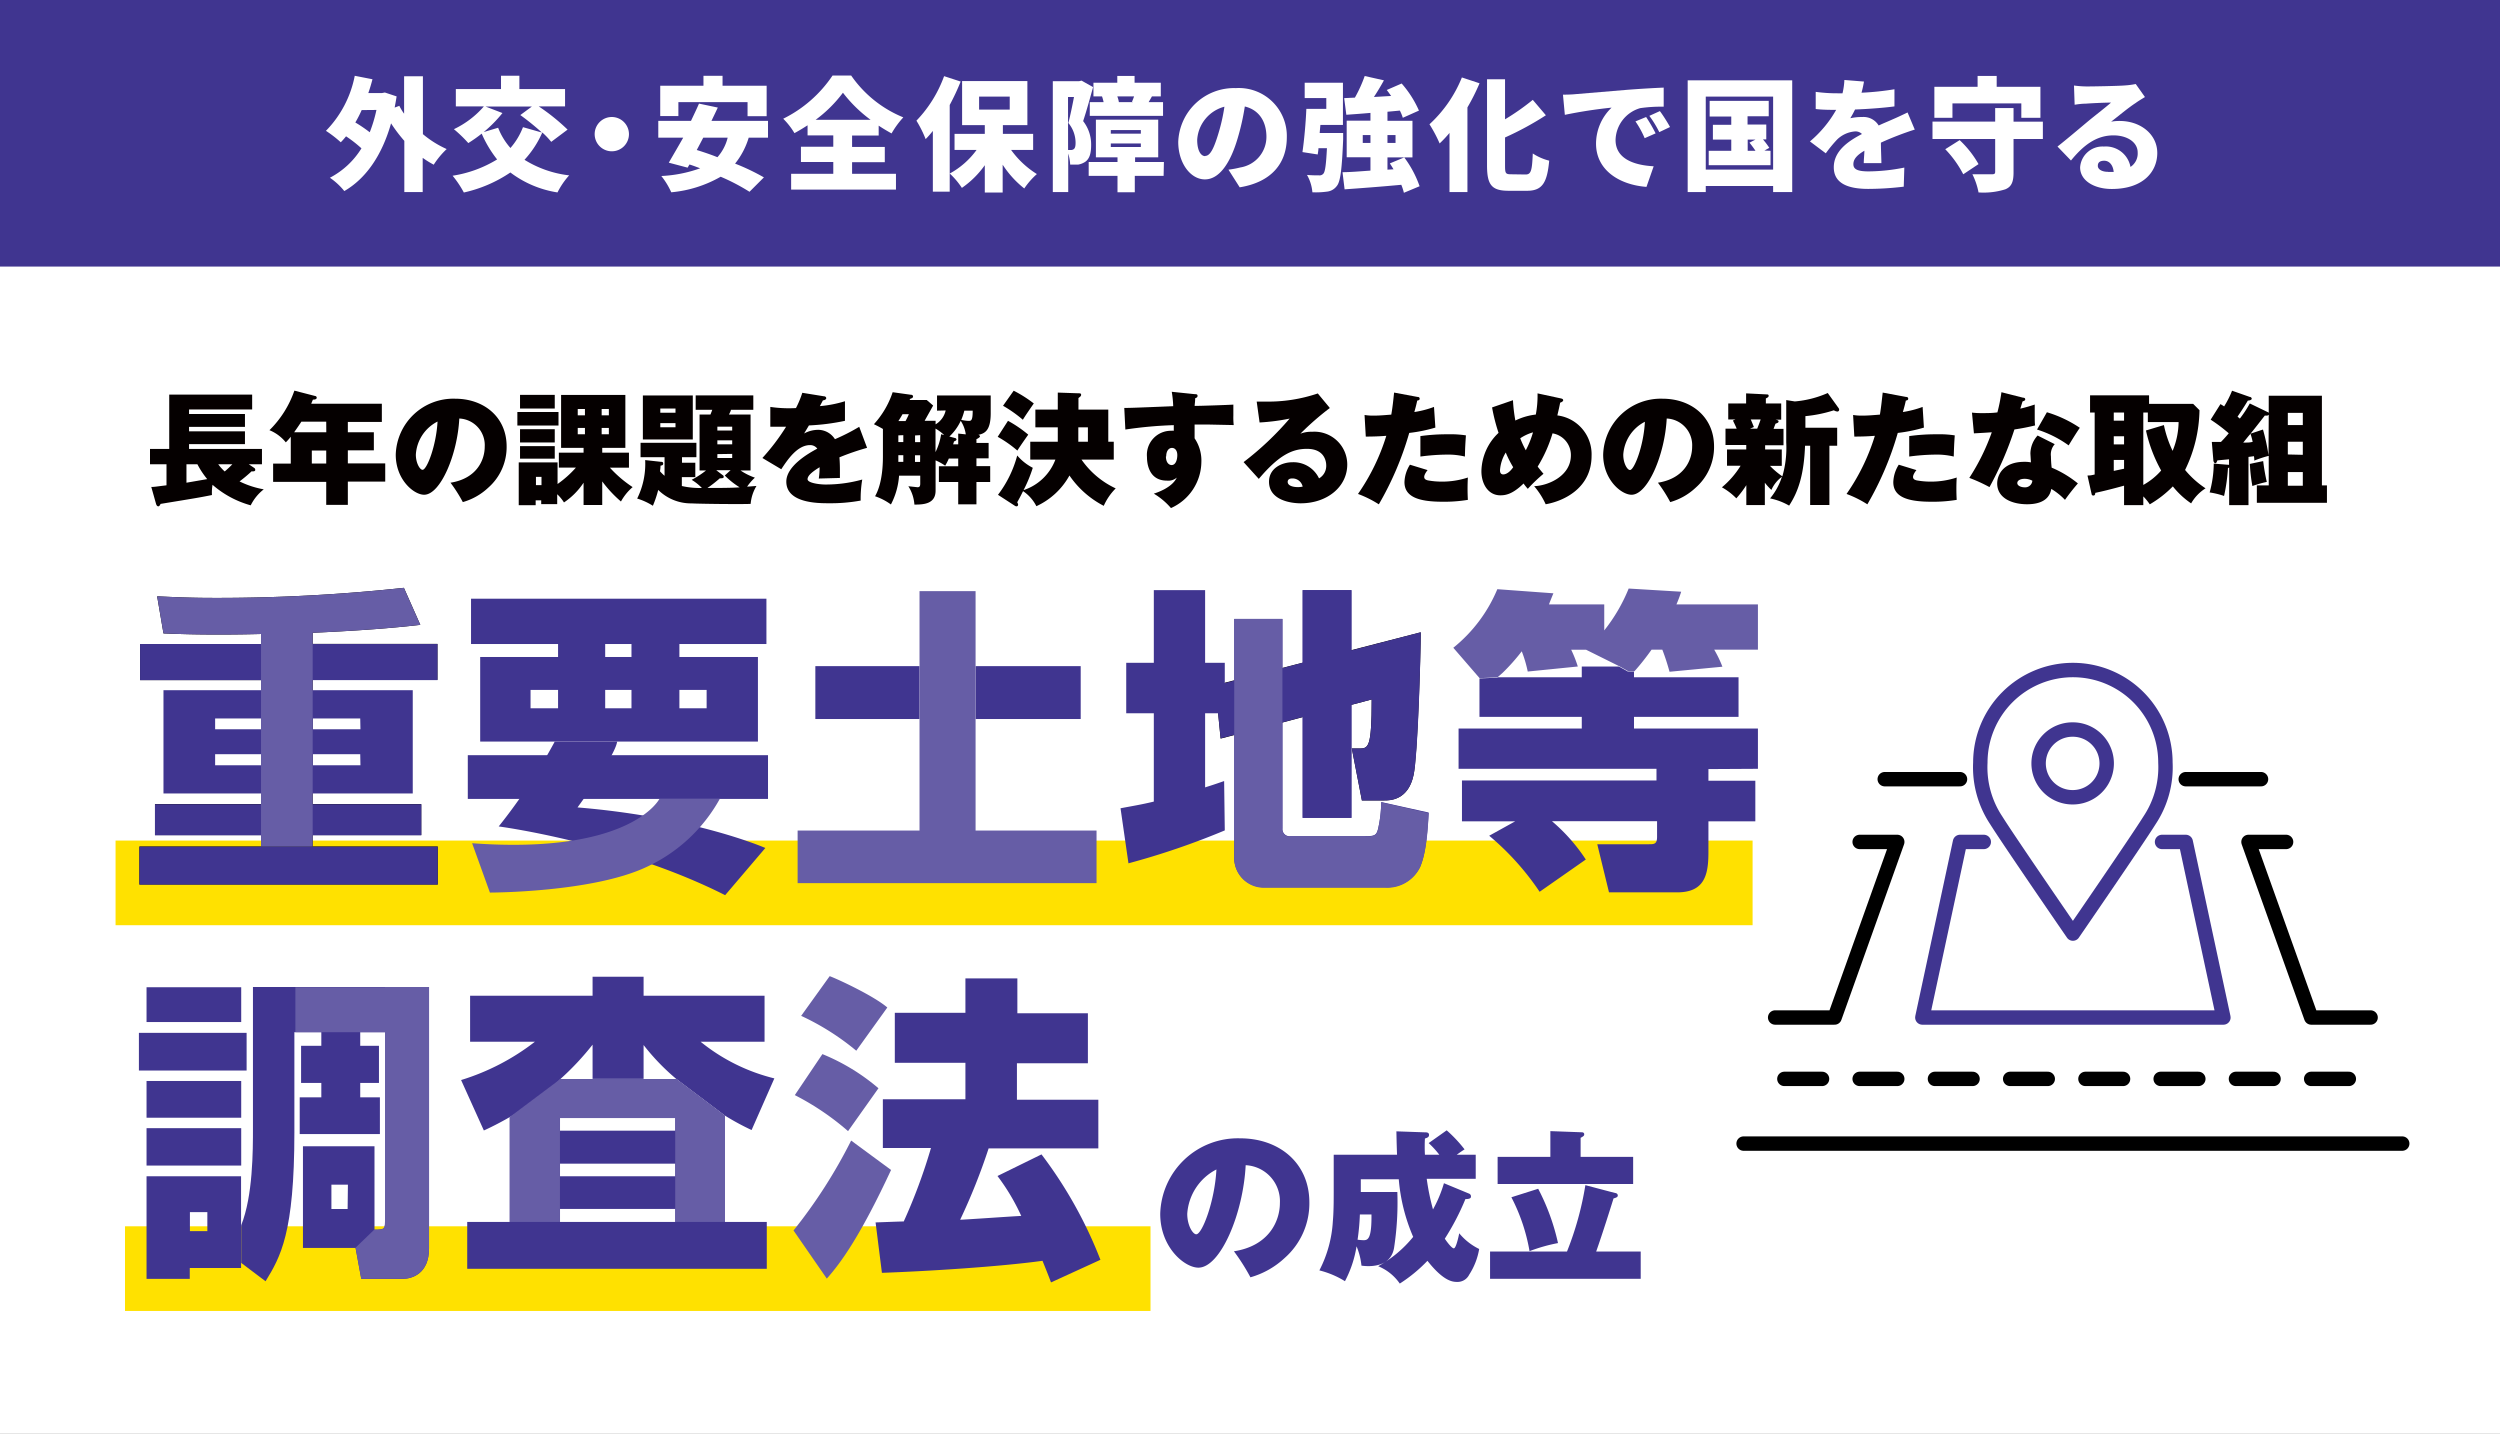 <svg xmlns="http://www.w3.org/2000/svg" viewBox="0 0 347 199"><rect x="0" y="0" width="347" height="199" fill="#808080" stroke="none"/><defs><style>.cls-1{fill:#fff;}.cls-2{fill:#403590;}.cls-3{fill:#050000;}.cls-4{fill:#ffe100;}.cls-5,.cls-6{fill:none;stroke-linecap:round;stroke-linejoin:round;stroke-width:2px;}.cls-5{stroke:#000;}.cls-6{stroke:#403590;}.cls-7{fill:#665da6;}</style></defs><g id="レイヤー_2" data-name="レイヤー 2"><g id="design"><rect class="cls-1" width="347" height="199" transform="translate(347 199) rotate(-180)"/><rect class="cls-2" width="347" height="37" transform="translate(347 37) rotate(-180)"/><path class="cls-1" d="M58.7,18.62A13.92,13.92,0,0,0,62,20.69a11.35,11.35,0,0,0-1.8,2.17,13.78,13.78,0,0,1-1.53-.95v4.75H56.12V19.55a20.38,20.38,0,0,1-1.84-2.43c-1.29,4.54-3.55,7.7-6.49,9.4a9.38,9.38,0,0,0-2-1.85,11.26,11.26,0,0,0,4.38-4.08,17.27,17.27,0,0,0-2.14-1.67,9.84,9.84,0,0,1-.73.83,16,16,0,0,0-2.06-1.59,15,15,0,0,0,4-7.64L51.7,11c-.17.65-.36,1.3-.58,1.92H53l.42-.08,1.63.54c-.08.53-.17,1-.27,1.55l.65-.24a6.88,6.88,0,0,0,.66,1.09V10.59H58.7Zm-8.5-3.34A16.64,16.64,0,0,1,49.32,17a19.57,19.57,0,0,1,2,1.36,19.51,19.51,0,0,0,.93-3.1Z"/><path class="cls-1" d="M76.51,19.69a10.37,10.37,0,0,0-1.24-1.3,13.64,13.64,0,0,1-2.47,3.79A14.91,14.91,0,0,0,79,24.34a10.59,10.59,0,0,0-1.62,2.37,14.51,14.51,0,0,1-6.54-2.77,18.76,18.76,0,0,1-6.46,2.78,13.94,13.94,0,0,0-1.56-2.33A16.71,16.71,0,0,0,69,22.13a16,16,0,0,1-2.14-3.58A20.24,20.24,0,0,1,65,19.86,18.38,18.38,0,0,0,63,17.93a12.64,12.64,0,0,0,4.16-3.16H63.27V12.36h6.27V10.51h2.55v1.85h6.34v2.41H74.78a28.52,28.52,0,0,1,4,3.22Zm-6.77-4a18,18,0,0,1-2.6,2.64l2-.6a9.33,9.33,0,0,0,1.71,2.81,9.64,9.64,0,0,0,1.74-2.89l2.63.75a34.6,34.6,0,0,0-3-2.43l1.6-1.18H67.4Z"/><path class="cls-1" d="M87.3,18.62a2.38,2.38,0,1,1-2.38-2.38A2.39,2.39,0,0,1,87.3,18.62Z"/><path class="cls-1" d="M103.92,19.11a10.68,10.68,0,0,1-1.89,3.6,30.16,30.16,0,0,1,4,1.91l-2,2a28.17,28.17,0,0,0-4-2.09,16.86,16.86,0,0,1-6.86,2.16,10.31,10.31,0,0,0-1.38-2.26,18.46,18.46,0,0,0,5.39-1.07c-.5-.19-1-.38-1.48-.53l-.26.44-2.61-.69c.57-1,1.27-2.18,2-3.47H91.37V16.78h4.54c.39-.83.78-1.63,1.11-2.4l2.61.55c-.27.59-.58,1.22-.88,1.85h7.85v2.33Zm-9.76-3H91.64V11.9h6V10.52h2.65V11.9h6.12v4.23h-2.65V14.18H94.16Zm3.45,3c-.31.59-.61,1.17-.9,1.71.9.28,1.87.6,2.87,1A6.34,6.34,0,0,0,101,19.11Z"/><path class="cls-1" d="M118.27,24.12h6.09v2.2H109.81v-2.2h5.85V22.49h-4.49V20.37h4.49V18.79h-3.57v-1.4c-.6.39-1.19.75-1.82,1.09a10,10,0,0,0-1.56-2,17.64,17.64,0,0,0,6.85-6h2.58a16.24,16.24,0,0,0,7.24,5.81,12.26,12.26,0,0,0-1.63,2.23c-.6-.33-1.19-.68-1.79-1.08v1.37h-3.69v1.58h4.54v2.12h-4.54Zm2.57-7.49A19,19,0,0,1,117,12.87a18.25,18.25,0,0,1-3.79,3.76Z"/><path class="cls-1" d="M140.34,20.81a12.64,12.64,0,0,0,3.58,3.35,10.25,10.25,0,0,0-1.75,2,13.65,13.65,0,0,1-3-3.3v3.86h-2.48V22.93a12.83,12.83,0,0,1-3.18,3.15,10.82,10.82,0,0,0-1.69-2v2.52h-2.34V18.17a12.53,12.53,0,0,1-1,1.14,16.09,16.09,0,0,0-1.28-2.56,17.47,17.47,0,0,0,3.84-6.18l2.3.75a31.6,31.6,0,0,1-1.52,3.25v9.52a11.25,11.25,0,0,0,3.73-3.28h-3.06V18.58h4.2V17.37h-3.15V11.25h9.06v6.12H139.2v1.21h4.2v2.23Zm-4.44-5.6h4.25v-1.8H135.9Z"/><path class="cls-1" d="M151.72,12.09c-.41,1.49-.94,3.41-1.38,4.72a5.25,5.25,0,0,1,1.11,3.33c0,1.19-.24,1.91-.82,2.32a2.56,2.56,0,0,1-1,.39c-.29,0-.68,0-1.09,0a6,6,0,0,0-.27-1.53v5.34h-2.14V11.27h3.65l.34-.08Zm-3.47,8.73h.36a.66.66,0,0,0,.44-.13c.17-.14.24-.41.24-.87a4.33,4.33,0,0,0-1-2.75c.26-1,.56-2.45.78-3.61h-.83Zm13.26,3.59h-4v2.28h-2.4V24.41h-4V22.49h4v-.65h-3V16.61h8.65v5.23h-3.21v.65h4Zm-8.33-10.23a6.23,6.23,0,0,0-.22-.8h-1.19v-1.9h3.31v-.94h2.4v.94h3.64v1.9h-1.23l-.46.8h2v1.9H151.26v-1.9Zm1,4.37h4.17v-.5h-4.17Zm0,1.85h4.17v-.49h-4.17Zm2.94-6.26c.09-.23.21-.51.29-.76h-2.33a3.59,3.59,0,0,1,.22.8h2Z"/><path class="cls-1" d="M172.07,26l-1.56-2.45a13.5,13.5,0,0,0,1.66-.31A4.3,4.3,0,0,0,175.78,19c0-2.19-1.07-3.76-3-4.22a32.91,32.91,0,0,1-1,4.44c-1,3.4-2.53,5.68-4.54,5.68s-3.7-2.28-3.7-5.19a7.75,7.75,0,0,1,8-7.48,6.66,6.66,0,0,1,7.07,6.85C178.6,22.66,176.49,25.28,172.07,26Zm-4.79-4.36c.68,0,1.19-1,1.8-3a25.3,25.3,0,0,0,.87-3.83,5.08,5.08,0,0,0-3.78,4.59C166.17,20.91,166.68,21.67,167.28,21.67Z"/><path class="cls-1" d="M186.43,18.46l0,.9c-.17,4-.36,5.82-.87,6.44a1.94,1.94,0,0,1-1.4.8,11.1,11.1,0,0,1-2,.09,5.8,5.8,0,0,0-.75-2.41c.68.06,1.33.06,1.67.06a.68.68,0,0,0,.59-.22c.26-.25.39-1.26.51-3.55H183c0,.31-.07.6-.1.87l-2.12-.33c.23-1.58.46-4,.54-6h2.77v-1.5h-3V11.48h5.31v5.86h-3.13l-.1,1.12Zm8.43,8.3a7.43,7.43,0,0,0-.36-1.11c-2.8.26-5.71.48-7.87.63l-.29-2.38c1.09,0,2.44-.12,3.88-.22V21.83h-3.3V16.75h3.3V15.67c-1.22.11-2.36.19-3.35.26l-.3-2.31,1.49-.07a18.64,18.64,0,0,0,1.36-3l2.67.6c-.44.8-.92,1.6-1.39,2.31l2.39-.14c-.2-.28-.4-.57-.61-.83l2.07-.9a14.52,14.52,0,0,1,2.4,3.76l-2.24,1a5.82,5.82,0,0,0-.41-1l-1.72.16v1.26h3.47v5.08h-3.47v1.7l.84-.05c-.17-.29-.34-.56-.51-.82l2-.83a14.78,14.78,0,0,1,2.13,4Zm-4.64-6.92V18.75h-1.07v1.09Zm2.36-1.09v1.09h1.12V18.75Z"/><path class="cls-1" d="M205.36,11.56a29.12,29.12,0,0,1-1.68,3.35V26.66h-2.49V18.45a16.19,16.19,0,0,1-1.37,1.46,19,19,0,0,0-1.41-2.66,17.9,17.9,0,0,0,4.5-6.5Zm6.39,12.66c.77,0,.9-.56,1-2.92a7.34,7.34,0,0,0,2.28,1c-.28,3-.92,4.18-3.06,4.18H209.4c-2.34,0-3-.8-3-3.5V11h2.5v5.56a32.67,32.67,0,0,0,3.85-2.7L214.57,16a42.38,42.38,0,0,1-5.67,3.08V23c0,1.06.08,1.19.84,1.19Z"/><path class="cls-1" d="M218.65,13.07l7.27-.61c1.7-.13,3.71-.25,5-.3v2.65a20.16,20.16,0,0,0-3.26.2,4.72,4.72,0,0,0-3.42,4.42c0,2.5,2.35,3.49,5.29,3.65l-1,2.86c-3.79-.29-7-2.34-7-6a6.93,6.93,0,0,1,2.16-5,64.11,64.11,0,0,0-6.49,1l-.26-2.8C217.57,13.14,218.32,13.11,218.65,13.07Zm11.15,5.44-1.52.67A13.12,13.12,0,0,0,227,16.85l1.48-.61A21.26,21.26,0,0,1,229.8,18.51Zm2-.88-1.49.71a15,15,0,0,0-1.38-2.26l1.46-.66C230.83,16,231.46,17,231.8,17.63Z"/><path class="cls-1" d="M248.76,11.15V26.66h-2.65v-.84h-9.35v.84h-2.51V11.15Zm-2.65,12.39V13.41h-9.35V23.54Zm-.36-2.61v2h-8.58v-2h3.13V19.38h-2.55V17.32h2.55V16.17h-3V14h8.2v2.14h-2.94v1.15h2.6v2.06h-.46a10.8,10.8,0,0,1,.88,1.17l-.68.38Zm-3.17,0h1.08c-.25-.38-.56-.79-.83-1.13l.82-.42h-1.07Z"/><path class="cls-1" d="M258.38,12.87a39.23,39.23,0,0,0,4.57-.48l0,2.38c-1.58.21-3.67.36-5.47.43a13.2,13.2,0,0,1-.66,1.21,7.69,7.69,0,0,1,1.68-.17,2.45,2.45,0,0,1,2.26,1.18c.68-.32,1.24-.54,1.84-.81.75-.32,1.44-.65,2.17-1l1,2.38c-.6.17-1.67.56-2.32.81s-1.47.58-2.38,1c0,.94.06,2.07.07,2.84h-2.45c0-.44.07-1.07.09-1.72-1.07.63-1.53,1.19-1.53,1.87s.53,1,2.12,1a25.85,25.85,0,0,0,4.95-.53l-.08,2.65a42.14,42.14,0,0,1-4.92.31c-2.78,0-4.79-.74-4.79-3s2-3.63,3.91-4.62a1.27,1.27,0,0,0-.94-.36A4,4,0,0,0,255,19.36a18.25,18.25,0,0,0-1.58,1.92l-2.2-1.65a16,16,0,0,0,3.64-4.38c-.7,0-1.94,0-2.84-.12V12.75a21.75,21.75,0,0,0,3.06.2h.66A9.58,9.58,0,0,0,256,11.1l2.72.22A15.38,15.38,0,0,1,258.38,12.87Z"/><path class="cls-1" d="M283.55,19.29h-4.07v4.63c0,1.32-.27,2-1.15,2.36a10.1,10.1,0,0,1-3.71.43,9.73,9.73,0,0,0-.85-2.52c1,0,2.31,0,2.69,0s.47-.08.47-.37V19.29h-8.7V16.88h8.7V15h2.55v1.89h4.07ZM271,16.35h-2.51v-4.3h6V10.54h2.65v1.51h6.07v4.3h-2.65v-2H271Zm1,3.1a14,14,0,0,1,2.62,3.33l-2.12,1.41A14.8,14.8,0,0,0,270,20.71Z"/><path class="cls-1" d="M289.61,12c.92,0,4.32-.06,5.32-.14a10.51,10.51,0,0,0,1.51-.2l1.28,1.81c-.45.28-.89.53-1.31.84-1,.64-2.45,1.87-3.39,2.58a6.3,6.3,0,0,1,1.19-.1c2.93,0,5.22,1.87,5.22,4.44s-1.92,5-6.32,5c-2.4,0-4.39-1.13-4.39-3a3.11,3.11,0,0,1,3.3-2.89,3.47,3.47,0,0,1,3.69,2.83,2.23,2.23,0,0,0,1-2c0-1.46-1.49-2.38-3.36-2.38-2.48,0-4.27,1.5-5.9,3.49l-1.87-1.94c1.09-.85,3.08-2.53,4.08-3.37s2.53-2,3.35-2.73c-.85,0-2.6.08-3.52.15-.51,0-1.12.08-1.53.15l-.09-2.67A14.13,14.13,0,0,0,289.61,12Zm3,11.86c.27,0,.53,0,.77,0-.09-.94-.6-1.55-1.31-1.55s-.89.34-.89.68C291.15,23.48,291.72,23.85,292.58,23.85Z"/><path class="cls-3" d="M35.26,64.93a.33.33,0,0,1,.17.28c0,.19-.17.24-.51.21a20.28,20.28,0,0,1-1.67,1.4,12.46,12.46,0,0,0,3.36,1.1,6.4,6.4,0,0,0-1.81,2.22,13.54,13.54,0,0,1-5.3-2.85,6.18,6.18,0,0,0-.08,1.42c-1.69.34-2.18.42-7.13,1.23-.07.14-.16.34-.32.34s-.26-.17-.31-.34L21,67.59c.42,0,.72-.06,2.11-.23V64.44H20.82V62.31h2.67V54.77H35v2.06H26.24v.63H34v1.79H26.24v.62H34v1.78H26.24v.66H36.36v2.13H34.53Zm-6.5,1.57a11.73,11.73,0,0,1-1.36-2.06H25.88V67Zm1.53-2.06a6.82,6.82,0,0,0,.9,1,14.06,14.06,0,0,0,1.06-1Z"/><path class="cls-3" d="M48.28,60h3.61v2.51H48.28v1.81h5.19v2.53H48.28v3.23h-3V66.88H37.91V64.35h2.45V60.62a8.37,8.37,0,0,1-.69.78,5.66,5.66,0,0,0-2.27-1.69,14.2,14.2,0,0,0,3.46-5.49l2.86.74c.08,0,.24.07.24.24s-.16.27-.53.27c-.13.32-.17.4-.23.57H53v2.52H48.28Zm-3-1.47H41.83c-.46.71-.9,1.31-1,1.47h4.46Zm0,4h-2v1.81h2Z"/><path class="cls-3" d="M62.53,67c3.67-.58,4.75-3.18,4.75-5a3.7,3.7,0,0,0-3.53-3.91c-.25,5-2.62,10.58-4.88,10.58-1.42,0-3.94-2.08-3.94-5.56a8,8,0,0,1,8.24-7.77c4,0,7.15,2.55,7.15,6.62a7.5,7.5,0,0,1-2.55,5.73,8.53,8.53,0,0,1-3.53,2A20.41,20.41,0,0,0,62.53,67ZM57.72,63.1c0,1.2.57,2.11.93,2.11.61,0,1.91-3.39,2.08-6.7A5.51,5.51,0,0,0,57.72,63.1Z"/><path class="cls-3" d="M77.52,57.19v1.87H71.81V57.19Zm6.07,12.9H81V67a9.76,9.76,0,0,1-2.72,2.74,5.66,5.66,0,0,0-.94-1.14v1.37H75.12v-.52h-.77v.67H72V64.18h5.39v3a14.55,14.55,0,0,0,2.55-2.28H77.57V62.83H81v-.67H77.88V54.82H86.8v7.34H83.59v.67H87.3v2.08H84.65a16.42,16.42,0,0,0,3.16,2.7,7.2,7.2,0,0,0-1.62,2,16.91,16.91,0,0,1-2.6-2.79ZM77,54.81V56.7H72.18V54.81Zm0,4.76v1.84H72.18V59.57Zm0,2.35v1.74H72.18V61.92Zm-2.61,4.27v1.15h.77V66.19Zm6.8-9.42h-1v.88h1Zm0,2.63h-1v.88h1Zm2.32-1.75h1v-.88h-1Zm0,2.63h1V59.4h-1Z"/><path class="cls-3" d="M97.1,65.3V57.54h1.51c.16-.4.18-.45.25-.66h-2.3v-2h8v2h-3.11c0,.16-.2.51-.27.66h3V65.3h-1.4a8.61,8.61,0,0,0,2,1,6.91,6.91,0,0,0-1.08,1.25l1.3-.1a5.71,5.71,0,0,0-.81,2.49c-1.24.06-7,0-8.21-.07A6.46,6.46,0,0,1,91.36,68a14.93,14.93,0,0,1-.74,2.2,9,9,0,0,0-2.18-1,10.84,10.84,0,0,0,1.11-5.34l2.18.24c.14,0,.32,0,.32.25s-.2.24-.37.29c0,.35-.05.52-.07.78a6.17,6.17,0,0,0,.63.62V63.46H88.91v-2h7.75v2h-2v.77h1.85v2H94.64v1.23a11.21,11.21,0,0,0,2.78.27A6.8,6.8,0,0,0,96,66.6a12.73,12.73,0,0,0,2-1.3Zm-.94-10.41V61H89.23V54.89Zm-2.4,2.4V56.7H91.65v.59Zm-2.11,1.44v.57h2.11v-.57Zm8.65,7.21a.27.27,0,0,1,.15.25c0,.2-.24.2-.54.2a18.33,18.33,0,0,1-1.71,1.34c1.17,0,3.5,0,4.46-.09A11.13,11.13,0,0,1,100.6,66l.81-.74h-2Zm1.33-6.18v-.54H99.57v.54Zm-2.06,1.36v.55h2.06v-.55Zm0,1.91v.54h2.06V63Z"/><path class="cls-3" d="M114.33,55c.15,0,.35.07.35.27s-.3.29-.46.3l-.42.8a16.25,16.25,0,0,0,3.48-.68l0,2.72a30.26,30.26,0,0,1-5,.64l-.67,1.12a4.09,4.09,0,0,1,2-.51,2.77,2.77,0,0,1,2.28,1.3,27.52,27.52,0,0,0,3.37-1.72l1.09,2.92a34.15,34.15,0,0,0-3.84,1.32c.07.73.07,1.6.07,1.86,0,.44,0,.76,0,1l-2.93.08a10.93,10.93,0,0,0,.11-1.57c-.82.51-1.67,1.1-1.67,1.66s1.79.74,2.43.74a18.78,18.78,0,0,0,5.16-.69,16.14,16.14,0,0,0-.22,2.92,23.16,23.16,0,0,1-4.48.37c-1.39,0-5.84,0-5.84-3,0-2.18,3.12-3.95,4.3-4.58a1.22,1.22,0,0,0-1-.49c-1.79,0-3.14,2.05-4,3.35l-2.62-1.56a30,30,0,0,0,3.29-4.34c-1,0-1.65,0-2.19,0l0-2.75a17.7,17.7,0,0,0,3.56.16,13.27,13.27,0,0,0,.88-2.12Z"/><path class="cls-3" d="M130.06,57V54.89h7.45v2.47c0,2.43-.84,2.82-1.74,3,.2,0,.25.17.25.24s-.32.3-.49.35v.53h1.69v2.14h-1.69v1.08h1.91V66.9h-1.91V70H133V66.9h-2.68V64.72H133V63.64H131.7a8,8,0,0,1-.51,1,6.67,6.67,0,0,0-1.33-.74v4.2c0,1.91-1.77,1.93-2.94,1.94a5.47,5.47,0,0,0-.84-2.55l1.28.14c.27,0,.37-.14.37-.51v-1.1h-2.94a10.12,10.12,0,0,1-1.13,4,8.15,8.15,0,0,0-2.2-1.14c.27-.49,1.09-2,1.09-5.54V59.54c-.46-.27-.8-.44-1.25-.66a12.37,12.37,0,0,0,2.6-4.44l2.51.35c.19,0,.32.08.32.25s-.16.24-.38.31a1.71,1.71,0,0,1-.11.17h2.39l.89.77c-.39.71-1,1.78-1.18,2.12h1.52v.49a3,3,0,0,0,1.4-1.93Zm-5.37,3.43v.93h.69V60.4Zm0,3.68h.69v-.93h-.69Zm1-5.67a9.58,9.58,0,0,0,.46-.95h-.88c-.23.42-.47.79-.57.95Zm1.32,2v.93h.71V60.4Zm.71,2.75H127v.93h.71Zm3.33-2.8a5.78,5.78,0,0,0-1.2-.9v3.26a8.55,8.55,0,0,0,.78-2.48Zm3-.1a4.6,4.6,0,0,0-.7-1.88,7,7,0,0,1-1.58,2.18l.75.2c.11,0,.24.1.24.21s-.12.18-.35.28a2.43,2.43,0,0,1-.12.39H133V60.18ZM133.85,57a8.37,8.37,0,0,1-.43,1.28,5.78,5.78,0,0,0,1,.14c.37,0,.59,0,.59-1.42Z"/><path class="cls-3" d="M139.91,58.41a16.81,16.81,0,0,1,2.81,1.92c-.43.61-1.17,1.66-1.51,2.21a16.3,16.3,0,0,0-2.73-1.91ZM143,63.79V61.31h3.82v-2h-3.11V56.85h3.11V54.49l2.87.1c.2,0,.37,0,.37.2s-.13.27-.37.46v1.6h4.14v4.46h.76v2.48h-4.48a11.9,11.9,0,0,0,4.75,4,8,8,0,0,0-1.66,2.42A13,13,0,0,1,148.44,66a10,10,0,0,1-4.59,4.26A5.51,5.51,0,0,0,142,68.17c-.37.76-.59,1.15-.81,1.54.08.18.12.23.12.32a.22.22,0,0,1-.24.25.45.45,0,0,1-.24-.1l-2.31-1.5a15.57,15.57,0,0,0,2.67-5.46,7.07,7.07,0,0,0,2.16,1.71,19.4,19.4,0,0,1-1.28,3.1,7.09,7.09,0,0,0,4.42-4.24Zm-2.3-9.56A17.32,17.32,0,0,1,143.49,56c-1,1.44-1.11,1.61-1.52,2.26a17.9,17.9,0,0,0-2.75-1.94ZM151,61.31v-2h-1.33v2Z"/><path class="cls-3" d="M165.83,54.71c.19,0,.39,0,.39.23s-.17.27-.33.34c0,.49-.06.73-.07,1.06.84,0,4.61-.13,5.37-.18,0,.52,0,1.13,0,1.52a9.37,9.37,0,0,0,.05,1.32l-3.31-.07-2.12,0c0,1.27,0,1.4,0,1.91a5.49,5.49,0,0,1,.94,3.31,7.09,7.09,0,0,1-4.22,6.37,9.62,9.62,0,0,0-2.38-2c.46-.15,2.53-.83,3.19-2.23a1.83,1.83,0,0,1-1.38.42c-2.76,0-2.76-2.89-2.76-3.29a3.34,3.34,0,0,1,3.36-3.63,1.86,1.86,0,0,1,.36,0c0-.27,0-.32,0-.78a57.34,57.34,0,0,0-6.72.61l-.15-3c.62,0,1,0,6.79-.24a14.18,14.18,0,0,0-.2-2Zm-4,8.64c0,.92.47,1.2.79,1.2.57,0,.79-.74.79-1.38s-.32-1-.74-1S161.87,62.56,161.87,63.35Z"/><path class="cls-3" d="M184.58,56.63a39.42,39.42,0,0,0-4.09,3.57,4.15,4.15,0,0,1,1.62-.27A4.56,4.56,0,0,1,187,64.47c0,3.09-2.78,5.39-6.47,5.39-1.33,0-4.39-.42-4.39-3,0-1.88,1.79-2.7,3.26-2.7a3.91,3.91,0,0,1,3.68,2.24,2,2,0,0,0,1-1.81c0-.45-.17-2.29-2.67-2.29-2,0-3.85.81-6.69,4.17l-2.11-2.33A41.58,41.58,0,0,0,179,58.1a28.3,28.3,0,0,1-4.17.54l-.4-2.9c.32,0,.67,0,1.23,0a21.35,21.35,0,0,0,7.25-1.13Zm-5.24,9.78c-.54,0-.61.32-.61.47,0,.6.9.73,1.37.73a2.8,2.8,0,0,0,.71-.07A1.44,1.44,0,0,0,179.34,66.41Z"/><path class="cls-3" d="M196.73,55.09c.19,0,.32.07.32.26s-.2.23-.34.25c-.12.56-.23,1-.4,1.59a13.47,13.47,0,0,0,2.73-.71l.19,2.87a20.84,20.84,0,0,1-3.63.74A43.32,43.32,0,0,1,191.38,70a15,15,0,0,0-2.89-1.44,29.14,29.14,0,0,0,3.93-8.07c-.79.06-1.38.1-2.85.11l-.17-3a7.6,7.6,0,0,0,1.23.09c.91,0,1.79-.09,2.48-.14.19-1.06.29-2.11.39-3.06Zm1.42,10.16c-.47.59-.47.89-.47.94,0,.31.23.42.52.49a11,11,0,0,0,1.92.17,11.46,11.46,0,0,0,3.62-.57,28.38,28.38,0,0,0,0,3.1,20,20,0,0,1-3.54.26c-3.45,0-5.26-.75-5.26-2.72a4.79,4.79,0,0,1,.76-2.42Zm-1-4.72a26.32,26.32,0,0,1,3.77-.25,14.17,14.17,0,0,1,2.55.15c-.09,1.34-.11,1.61-.14,2.94a10,10,0,0,0-2.53-.27,28.75,28.75,0,0,0-3.65.27Z"/><path class="cls-3" d="M210,55.55a22,22,0,0,0,.33,2.82,8.66,8.66,0,0,1,2.84-.83,14.1,14.1,0,0,0,.24-2.94l3.24.7c.24.05.32.13.32.27s-.27.28-.42.32c-.1.52-.17.83-.39,1.77a5.43,5.43,0,0,1,4.75,5.61c0,4.56-4,6.32-6.37,6.72a10.6,10.6,0,0,0-1.6-2.51c2-.07,5.1-1.44,5.1-4.28a3.05,3.05,0,0,0-2.55-3.05,19.25,19.25,0,0,1-2.06,4.61c.11.17.74.94.81,1a21,21,0,0,0-2.18,2.09,8,8,0,0,1-.59-.74c-1.59,1.56-2.59,1.64-3.23,1.64-1.69,0-2.62-1.6-2.62-3.34A7.48,7.48,0,0,1,208,60.08a24.84,24.84,0,0,1-.9-3.53Zm-1,7.26a5.35,5.35,0,0,0-.8,2.47c0,.12,0,.57.46.57.07,0,.69,0,1.37-1C209.65,64.22,209.28,63.51,209,62.81Zm2-2a13.49,13.49,0,0,0,.78,1.69,12.92,12.92,0,0,0,1-2.49A6.26,6.26,0,0,0,211,60.84Z"/><path class="cls-3" d="M230.12,67c3.67-.58,4.75-3.18,4.75-5a3.7,3.7,0,0,0-3.53-3.91c-.26,5-2.62,10.58-4.88,10.58-1.42,0-3.94-2.08-3.94-5.56a8,8,0,0,1,8.24-7.77c4,0,7.15,2.55,7.15,6.62a7.5,7.5,0,0,1-2.55,5.73,8.53,8.53,0,0,1-3.53,2A20.41,20.41,0,0,0,230.12,67Zm-4.81-3.87c0,1.2.57,2.11.93,2.11.6,0,1.91-3.39,2.07-6.7A5.52,5.52,0,0,0,225.31,63.1Z"/><path class="cls-3" d="M245,62.39h2.31v2.27h-1.64a11.33,11.33,0,0,0,1.72,1.46,14.21,14.21,0,0,0,.54-4.72V55.53l1.19.19a14.22,14.22,0,0,0,4.57-1.17l1.51,2.1a.31.31,0,0,1,.07.2.24.24,0,0,1-.26.27,1.11,1.11,0,0,1-.47-.17,18.39,18.39,0,0,1-3.95.81v1.61H255v2.5h-1.08v8.22h-2.67V61.87h-.71c-.15,3.9-.88,6.28-2.21,8.31a8.74,8.74,0,0,0-2.64-1,9,9,0,0,0,1.64-3A4.52,4.52,0,0,0,245.87,68a8.09,8.09,0,0,1-.91-1v3.1h-2.57V67.34A13.34,13.34,0,0,1,241,69.17a8.54,8.54,0,0,0-2-1.53,12.23,12.23,0,0,0,2.6-3h-1.89V62.39h2.67v-.62H239.5V59.5h1.55c-.1-.25-.13-.33-.52-1.13l.35-.15h-1V56h2.48v-1.4l2.79.14c.17,0,.34,0,.34.2s-.22.27-.39.37V56h2.13v2.25h-.78c.31.08.41.1.41.25s-.09.19-.42.31c-.09.23-.11.28-.27.72h1.38v2.27H245Zm-2-4.17c.09.17.38.91.44,1.05l-.54.23h1c.12-.3.26-.64.48-1.28Z"/><path class="cls-3" d="M264.54,55.09c.19,0,.32.07.32.26s-.2.23-.33.25c-.12.56-.24,1-.41,1.59a13.84,13.84,0,0,0,2.74-.71l.18,2.87a20.84,20.84,0,0,1-3.63.74A43.32,43.32,0,0,1,259.19,70a15,15,0,0,0-2.89-1.44,28.86,28.86,0,0,0,3.93-8.07c-.79.06-1.38.1-2.85.11l-.17-3a7.6,7.6,0,0,0,1.23.09c.92,0,1.79-.09,2.49-.14.18-1.06.28-2.11.39-3.06ZM266,65.25c-.47.59-.47.89-.47.94,0,.31.23.42.52.49a11.07,11.07,0,0,0,1.93.17,11.4,11.4,0,0,0,3.61-.57,27.68,27.68,0,0,0,0,3.1,20.13,20.13,0,0,1-3.55.26c-3.45,0-5.25-.75-5.25-2.72a4.79,4.79,0,0,1,.76-2.42Zm-1-4.72a26.32,26.32,0,0,1,3.77-.25,14.08,14.08,0,0,1,2.55.15c-.09,1.34-.1,1.61-.14,2.94a10,10,0,0,0-2.53-.27,28.86,28.86,0,0,0-3.65.27Z"/><path class="cls-3" d="M273.71,57.27a10.6,10.6,0,0,0,1.35.07c.71,0,1.47,0,2.18-.1a23.94,23.94,0,0,0,.56-2.8l3,.76c.2,0,.3.08.3.23s-.1.19-.37.29c-.05.15-.24.78-.31,1a20.78,20.78,0,0,0,2-.57c0,.3,0,.51,0,1.3s0,1.27.05,1.6c-1,.24-1.85.41-2.87.56a46,46,0,0,1-3.46,8,22.33,22.33,0,0,0-2.8-1.28A29.91,29.91,0,0,0,276.46,60c-.82.06-1.52.1-2.48.15Zm11.49,4.38a2.13,2.13,0,0,0-.53,1.69,15.38,15.38,0,0,0,.1,1.57,14.61,14.61,0,0,1,3.64,2.19,28.21,28.21,0,0,0-1.79,2.28,9.1,9.1,0,0,0-1.9-1.52c-.11.55-.45,2.13-3.36,2.13-2.11,0-4.15-.86-4.15-2.89,0-1.06.71-3,3.8-3a4.26,4.26,0,0,1,.88.08c0-.13-.07-1.18-.07-1.23a3.79,3.79,0,0,1,1-2.5ZM281,66.46c-.54,0-1,.21-1,.59s.54.59,1,.59a1,1,0,0,0,1.09-.92A2.32,2.32,0,0,0,281,66.46Zm3.11-9.24a16.81,16.81,0,0,1,4.57,2.16c-.42.58-1.36,2.12-1.55,2.44a15.31,15.31,0,0,0-4.39-2.2Z"/><path class="cls-3" d="M305.29,56.94a19.54,19.54,0,0,1-2,8.29,12.82,12.82,0,0,0,2.84,2.55,6,6,0,0,0-2,2.09,11.59,11.59,0,0,1-2.54-2.36A15,15,0,0,1,298.39,70a8,8,0,0,0-.9-1.1v1.21h-2.67V67.41c-.29.08-2.4.67-4,1,0,.1,0,.37-.26.37s-.23-.2-.27-.32L289.74,66c.28,0,.45,0,1-.14V57.26h-.64V54.87h8.19v1.19h6.12Zm-10.47.32h-1.43v1.13h1.43Zm0,3.29h-1.43v1.13h1.43Zm0,3.29h-1.43v1.52l1.43-.3ZM300.35,59a15.39,15.39,0,0,0,1.21,3.58,10.8,10.8,0,0,0,.83-4h-4.27V57.26h-.63V67.31a9.24,9.24,0,0,0,2.48-2,20.49,20.49,0,0,1-2.11-5.56Z"/><path class="cls-3" d="M314.78,57.21a.62.62,0,0,1,.12.08V54.93h7.38V67.37h.7v2.42h-9.73V67.37h1.65v-4.1a15.53,15.53,0,0,0-2,.66,4.18,4.18,0,0,0-.05-.61l-.76.1v6.69h-2.68V64.87a.5.5,0,0,1-.17.11,24.43,24.43,0,0,1-.54,3.86,11,11,0,0,0-2-.49,15.71,15.71,0,0,0,.57-4l2.12.17v-.77l-1.61.15c-.12.29-.17.39-.3.39s-.24-.21-.26-.34L307,61.34c.36,0,.63,0,1.27,0,.12-.12.61-.62,1.08-1.2a22.6,22.6,0,0,0-2.51-1.89l1.36-2.16c.22.13.29.17.51.32a13.44,13.44,0,0,0,1.1-2.18l2.45.86c.15,0,.28.12.28.26s-.28.25-.54.25c-.59,1-1.2,1.89-1.43,2.23l.32.27A15.31,15.31,0,0,0,312.27,56Zm-3.42,4.22c.77,0,.84,0,1.31-.1a9.8,9.8,0,0,0-.3-1.12C312,60.62,311.54,61.23,311.36,61.43ZM314.13,64a26.71,26.71,0,0,0,.5,2.89,15.76,15.76,0,0,0-2,.57,23.56,23.56,0,0,1-.35-3.07Zm.77-6.44c-.1.14-.28.14-.54.12-.29.36-1.65,2.13-2,2.52l1.74-.58a26.84,26.84,0,0,1,.77,3.59ZM319.63,59V57.31h-2.08V59Zm0,4.13V61.31h-2.08v1.77Zm0,4.29v-1.9h-2.08v1.9Z"/><rect class="cls-4" x="17.35" y="170.21" width="142.34" height="11.75"/><rect class="cls-4" x="16.04" y="116.67" width="227.22" height="11.75"/><path class="cls-2" d="M171.27,173.68c4.93-.77,6.38-4.27,6.38-6.7a5,5,0,0,0-4.75-5.25c-.34,6.77-3.52,14.22-6.56,14.22-1.91,0-5.3-2.79-5.3-7.47A10.77,10.77,0,0,1,172.13,158c5.43,0,9.61,3.43,9.61,8.9a10.11,10.11,0,0,1-3.43,7.71,11.56,11.56,0,0,1-4.75,2.68A28.45,28.45,0,0,0,171.27,173.68Zm-6.48-5.2c0,1.61.77,2.84,1.25,2.84.82,0,2.57-4.57,2.8-9A7.47,7.47,0,0,0,164.79,168.48Z"/><path class="cls-2" d="M203.92,165.68a.41.41,0,0,1,.25.41c0,.3-.38.34-.77.34a34.68,34.68,0,0,1-2.86,5.5c.13.21.93,1.34,1.25,1.34s.68-1.72.75-2.09a8.29,8.29,0,0,0,2.77,2.18,9.44,9.44,0,0,1-1.39,3.57,1.8,1.8,0,0,1-1.7,1c-.64,0-1.89-.14-4.09-2.93a20.78,20.78,0,0,1-3.84,3.16,6.75,6.75,0,0,0-3-2.41,16.68,16.68,0,0,0,4.86-4.07,25.3,25.3,0,0,1-2-8h-5.27v1.77h5.07a41.31,41.31,0,0,1-.46,7.79c-.13.68-.59,2.5-3.59,2.5a7.28,7.28,0,0,1-.93-.07,9.33,9.33,0,0,0-.68-2.68,15.67,15.67,0,0,1-1.61,4.84,12.49,12.49,0,0,0-3.55-1.5A16.9,16.9,0,0,0,185,169.5c.14-1.5.12-3.57.12-5.34v-3.88h8.79c-.07-1.87-.07-2.48-.09-3.25l4,.14c.18,0,.53,0,.53.36s-.35.41-.57.5a20.26,20.26,0,0,0,0,2.25h2a12.85,12.85,0,0,0-1.48-1.62l2.5-1.77a18.84,18.84,0,0,1,2.48,2.64c-.66.43-.86.59-1.09.75h2.64v3.34h-6.8a32.13,32.13,0,0,0,.87,4.25,17.92,17.92,0,0,0,1.52-3.64Zm-15.17,2.89a30.58,30.58,0,0,1-.32,3.5,7.19,7.19,0,0,0,.82.07c.59,0,1.15-.12,1.11-3.57Z"/><path class="cls-2" d="M227.73,173.71v3.79H206.82v-3.79H217.5a43.41,43.41,0,0,0,2.55-9.21l4.13,1.09c.18,0,.37.14.37.34s-.16.3-.59.41c-.39,1.25-1.53,4.89-2.41,7.37ZM215.19,157l4.36.16c.2,0,.34.09.34.28s-.09.27-.5.49v2.64h7.29v3.77H207.87v-3.77h7.32Zm-1.69,8a30.3,30.3,0,0,1,2.75,7.54,22.77,22.77,0,0,0-3.95,1.12,25.62,25.62,0,0,0-2.52-7.48Z"/><line class="cls-5" x1="242.01" y1="158.73" x2="333.43" y2="158.73"/><line class="cls-5" x1="247.67" y1="149.75" x2="252.9" y2="149.75"/><line class="cls-5" x1="258.12" y1="149.75" x2="263.34" y2="149.75"/><line class="cls-5" x1="268.57" y1="149.75" x2="273.79" y2="149.75"/><line class="cls-5" x1="279.01" y1="149.75" x2="284.23" y2="149.75"/><line class="cls-5" x1="289.46" y1="149.75" x2="294.68" y2="149.75"/><line class="cls-5" x1="299.9" y1="149.75" x2="305.13" y2="149.75"/><line class="cls-5" x1="310.35" y1="149.75" x2="315.57" y2="149.75"/><line class="cls-5" x1="320.79" y1="149.75" x2="326.02" y2="149.75"/><line class="cls-5" x1="303.38" y1="108.15" x2="313.83" y2="108.15"/><line class="cls-5" x1="261.6" y1="108.15" x2="272.05" y2="108.15"/><polyline class="cls-5" points="246.39 141.23 254.64 141.23 263.34 116.86 258.12 116.86"/><polyline class="cls-6" points="300.09 116.86 303.38 116.86 308.61 141.23 266.82 141.23 272.05 116.86 275.35 116.86"/><polyline class="cls-5" points="317.31 116.86 312.09 116.86 320.8 141.23 329.04 141.23"/><path class="cls-6" d="M287.71,101.26h0a4.7,4.7,0,0,1,0,9.4h-.05a4.7,4.7,0,0,1,0-9.4Z"/><path class="cls-6" d="M287.72,93a12.85,12.85,0,0,0-12.85,12.85,13.29,13.29,0,0,0,2.2,8c1.74,2.79,10.65,15.73,10.65,15.73s8.9-12.94,10.64-15.73a13.29,13.29,0,0,0,2.2-8A12.84,12.84,0,0,0,287.72,93Z"/><rect class="cls-2" x="113.17" y="92.46" width="14.46" height="7.34"/><rect class="cls-2" x="135.41" y="92.46" width="14.59" height="7.34"/><polygon class="cls-7" points="135.41 115.28 135.41 82.05 127.63 82.05 127.63 115.28 110.71 115.28 110.71 122.58 152.2 122.58 152.2 115.28 135.41 115.28"/><path class="cls-3" d="M36.23,88c-7.12.18-11.47,0-13.54-.08l-.88-5.15c2.07.09,4.36.22,7.92.22a241.39,241.39,0,0,0,26.33-1.4l2.28,5.14c-2.68.31-7.08.75-14.94,1.1v1.54H60.72v5H43.4v17.23H58.47v4.31H43.4v1.58H60.76v5.27H19.35v-5.27H36.23v-1.58H21.51v-4.31H36.23V94.4H19.44v-5H36.23Z"/><rect class="cls-2" x="19.44" y="89.39" width="41.28" height="5.01"/><rect class="cls-2" x="21.51" y="111.63" width="36.97" height="4.31"/><rect class="cls-2" x="19.35" y="117.52" width="41.41" height="5.27"/><path class="cls-2" d="M22.69,95.8v14.33h34.6V95.8Zm13.54,10.42H29.86v-1.54h6.37Zm0-5H29.86V99.72h6.37Zm13.8,5H43.4v-1.54H50Zm0-5H43.4V99.72H50Z"/><rect class="cls-7" x="36.23" y="86.72" width="7.17" height="30.8"/><path class="cls-7" d="M36.23,88c-7.12.18-11.47,0-13.54-.08l-.88-5.15c2.07.09,4.35.22,7.92.22a241.39,241.39,0,0,0,26.33-1.4l2.28,5.14c-2.68.31-7.08.75-14.94,1.1C42.14,87.91,36.23,88,36.23,88Z"/><path class="cls-2" d="M77.46,91.19H66.65v11.74H105.2V91.19H94.3v-1.8h12.08V83.1h-41v6.29H77.46Zm0,7.12H73.64V95.76h3.82ZM94.3,95.76h3.78v2.55H94.3ZM84,89.39h3.65v1.8H84Zm0,6.37h3.65v2.55H84Z"/><path class="cls-2" d="M77,102.93a78.15,78.15,0,0,1-7.78,11.78s17,2.24,31.43,9.54l5.58-6.55s-9.79-4.29-26.07-5.63c0,0,5.23-7.11,5.5-9.14Z"/><path class="cls-7" d="M91.53,110.88s-3.91,7.77-26,6.16L68,123.89s14.21,0,21.73-3.55a22.29,22.29,0,0,0,10.18-9.46"/><rect class="cls-2" x="64.93" y="104.82" width="41.67" height="6.07"/><path class="cls-3" d="M178,100.29l2.81-.75,6.77-1.71,2.81-.75c0,6.81-.48,6.81-1.76,6.81h-1l1.4,7.21h3.12c.75,0,3.3,0,4.05-3.52.57-2.54,1-16.79,1-19.82l-27.2,7L169.07,99l.35,3.52,1.89-.49Z"/><path class="cls-2" d="M169.07,99h-1.8v10.29c.53-.18.75-.22,2.64-.88l.09,6.85a105.72,105.72,0,0,1-13.37,4.57l-1.1-7.64c1.37-.27,2.82-.49,4.62-.93V99h-3.83V92h3.83V81.91h7.12V92H170v2.81l1.31-.35V85.91H178v6.82l2.81-.75V81.91h6.77v8.36l9.62-2.51c0,3-.39,17.28-1,19.82-.75,3.52-3.3,3.52-4.05,3.52h-3.12l-1.4-7.21h1c1.28,0,1.76,0,1.76-6.81l-2.81.75v15.69h-6.77v-14l-2.81.75V115a1,1,0,0,0,1.14,1.06h10.37c1.28,0,1.54-.13,1.76-1a17.28,17.28,0,0,0,.44-3.74l6.59,1.46c-.22,4-.57,6.06-1.18,7.51a5.09,5.09,0,0,1-4.84,2.86H175.53a4.11,4.11,0,0,1-4.22-4.31V102l-1.89.49Z"/><path class="cls-7" d="M191.71,111.36a17.28,17.28,0,0,1-.44,3.74c-.22.84-.48,1-1.76,1H179.14A1,1,0,0,1,178,115V85.91h-6.69v33a4.11,4.11,0,0,0,4.22,4.31h16.75a5.09,5.09,0,0,0,4.84-2.86c.61-1.45,1-3.51,1.18-7.51Z"/><rect class="cls-2" x="180.81" y="81.91" width="6.77" height="31.61"/><path class="cls-2" d="M244,106.71v-5.59H226.8V99.5h14.51V94H226.8v-.79l-.85,0-1.26-.7h-5.14V94H207.9l-.08.06-2.47.11V99.5h14.2v1.62h-17.1v5.59h27.47v1.62h-27V114h7.39l-3.61,2a37,37,0,0,1,7,7.78l6.41-4.48a24.9,24.9,0,0,0-4.7-5.32h14.59v2.2c0,1-.44,1-1.14,1H221.7l1.63,6.68h9.45c3.78,0,4.35-2.37,4.35-5.54V114h6.51v-5.63h-6.51v-1.62Z"/><path class="cls-7" d="M244,83.89H232.69a18,18,0,0,0,.66-1.76l-7.29-.44a23.41,23.41,0,0,1-3.39,5.81V83.89H215c.09-.26.39-1,.61-1.54l-7.78-.57a20.61,20.61,0,0,1-6.11,8.13l3.65,4.22,2.47-.11.71-.62a27.22,27.22,0,0,0,2.67-3,17.43,17.43,0,0,1,.83,2.81l6.95-.7a17.32,17.32,0,0,0-.92-2.33h2.06l0,0,4.61,2.29,1.26.7.85,0c.84-.93,1.67-2,2.38-3h1.49a30.66,30.66,0,0,1,1,3.07l7.34-.7a15.62,15.62,0,0,0-1.14-2.37H244Z"/><path class="cls-2" d="M137.22,159.4a84.28,84.28,0,0,1-3.95,9.9c.52,0,7.47-.49,8.48-.53a28.92,28.92,0,0,0-3.3-5.54l6.11-3a60.21,60.21,0,0,1,8.18,14.63L145.88,178c-.26-.7-.48-1.27-1.18-3-6.11.84-16.09,1.45-22.29,1.67l-.88-7c.22,0,3.34-.13,3.91-.13a77.15,77.15,0,0,0,3.78-10.2h-6.68v-6.76H134v-5.06h-9.8v-6.94H134V135.8h7.21v4.84H151v6.94h-9.85v5.06h11.3v6.76Z"/><path class="cls-7" d="M123.68,162.39c-4.3,9.24-7,12.93-8.92,15.08l-4.62-6.68a70.82,70.82,0,0,0,8-12.48Z"/><path class="cls-7" d="M114.15,146.31a28.52,28.52,0,0,1,7.78,4.74L117.71,157a36.7,36.7,0,0,0-7.39-5Z"/><path class="cls-7" d="M115.16,135.49c1.1.4,6.11,2.73,8,4.35l-4.31,6A34.85,34.85,0,0,0,111.2,141Z"/><path class="cls-2" d="M20.34,163.27v14.24h6V176h7.12V163.27Zm8.44,7.61H26.36v-2.64h2.42Z"/><rect class="cls-2" x="19.28" y="143.36" width="14.95" height="5.23"/><rect class="cls-2" x="20.34" y="137.03" width="13.14" height="4.83"/><rect class="cls-2" x="20.34" y="150.04" width="13.14" height="5.1"/><rect class="cls-2" x="20.34" y="156.59" width="13.14" height="5.19"/><path class="cls-2" d="M35.11,137v19.61c0,3.07,0,9.4-1.63,13.45v5.23l3.38,2.55c2.07-3.39,4-6.64,4-20.71V143.27H44.6v1.89H41.79v5.15H44.6v2h-3v5.1H52.73v-5.1H50v-2h2.6v-5.15H50v-1.89h3.48V169c0,1.63,0,1.67-1.5,1.67V159.1H42.05v14.11h7.3l.79,4.3H55.9c1.27,0,3.65-.7,3.65-4.21V137Zm13.14,30.81H46v-3.38h2.29Z"/><path class="cls-2" d="M100.63,154.88l-6.77-5.1H77.77a58.39,58.39,0,0,1-7,5.27V169.6H64.85v6.51h41.58V169.6h-5.8Zm-6.9,14.72h-16v-1.8h16Zm0-6.33h-16v-1.75h16Zm0-6.33h-16v-1.76h16Z"/><path class="cls-2" d="M77.77,149.78A37.76,37.76,0,0,0,82.25,145v4.75h7.08v-4.7a30.71,30.71,0,0,0,4.53,4.7l6.77,5.1a35.47,35.47,0,0,0,3.69,2l3.16-7.17a26.12,26.12,0,0,1-10.24-5.09h8.88v-6.38H89.33v-2.64H82.25v2.64h-17v6.38h9A32,32,0,0,1,64,149.91l3.16,7S73.64,154.08,77.77,149.78Z"/><polygon class="cls-7" points="77.72 155.19 93.72 155.19 93.72 169.6 100.63 169.6 100.63 154.88 93.86 149.78 77.77 149.78 70.74 155.05 70.74 169.6 77.72 169.6 77.72 155.19"/><path class="cls-7" d="M53.44,137v32c0,1.63,0,1.68-1.5,1.68l-2.59,2.5.79,4.31H55.9c1.27,0,3.65-.7,3.65-4.22V137Z"/><rect class="cls-7" x="41" y="137.03" width="13.9" height="6.24"/></g></g></svg>